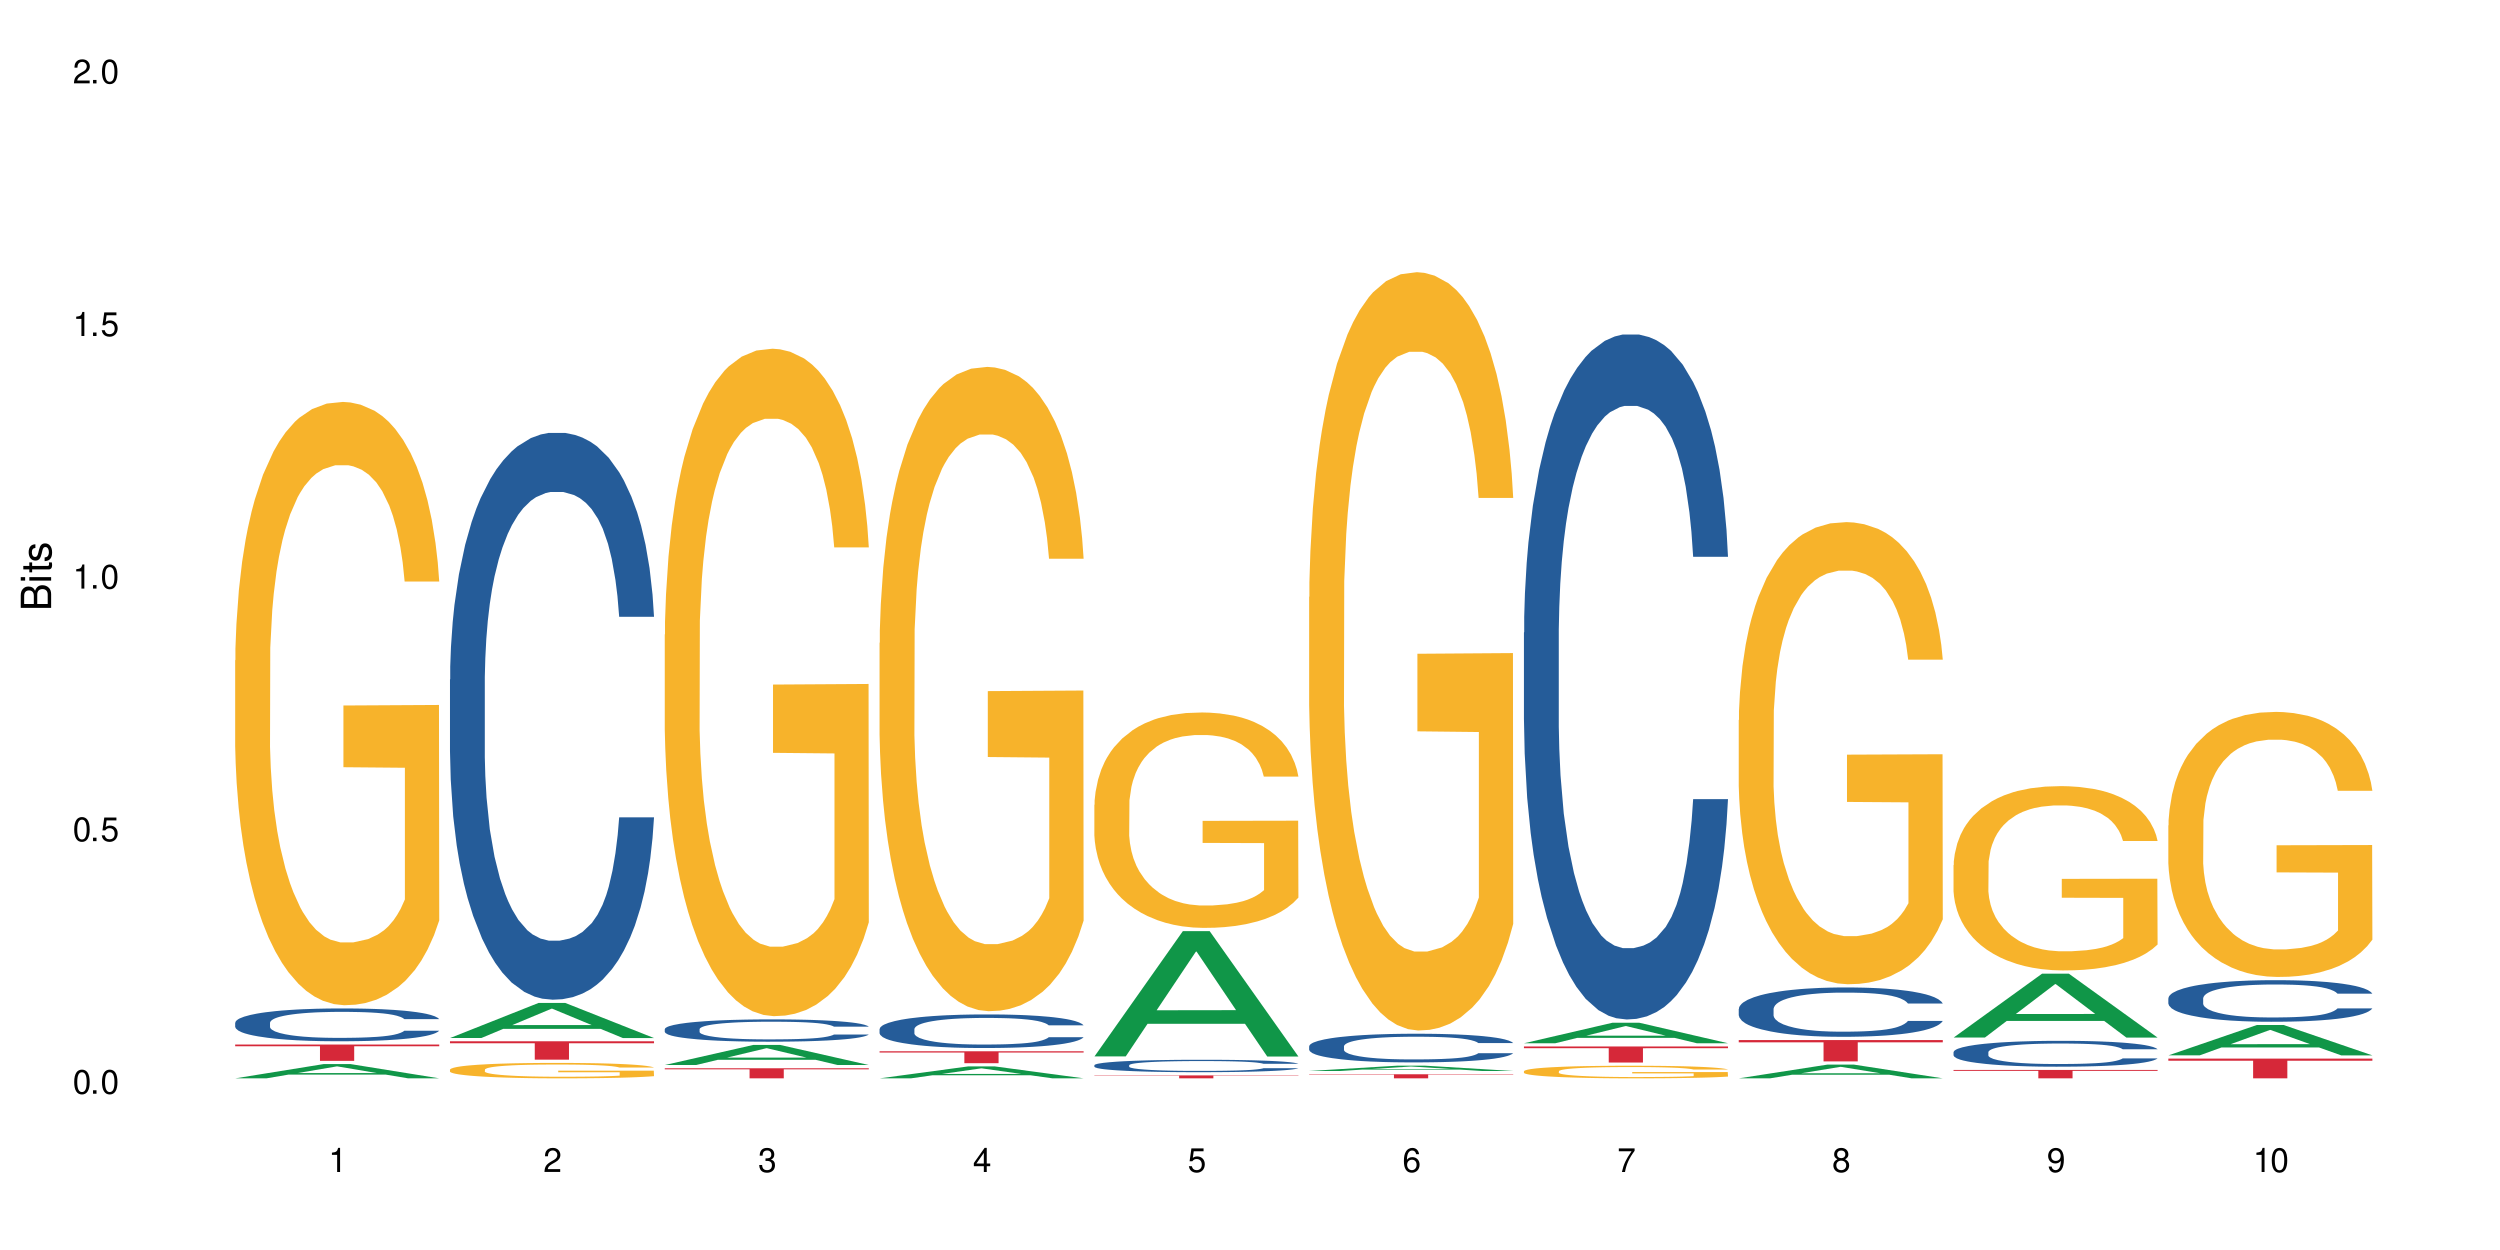 <?xml version="1.0" encoding="UTF-8"?>
<svg xmlns="http://www.w3.org/2000/svg" xmlns:xlink="http://www.w3.org/1999/xlink" width="720" height="360" viewBox="0 0 720 360">
<defs>
<g>
<g id="glyph-0-0">
</g>
<g id="glyph-0-1">
<path d="M 2.641 -6.938 C 2 -6.938 1.422 -6.656 1.078 -6.172 C 0.641 -5.562 0.406 -4.641 0.406 -3.359 C 0.406 -1.016 1.188 0.219 2.641 0.219 C 4.078 0.219 4.859 -1.016 4.859 -3.297 C 4.859 -4.641 4.656 -5.547 4.203 -6.172 C 3.844 -6.656 3.281 -6.938 2.641 -6.938 Z M 2.641 -6.188 C 3.547 -6.188 4 -5.25 4 -3.375 C 4 -1.406 3.562 -0.484 2.625 -0.484 C 1.734 -0.484 1.281 -1.438 1.281 -3.344 C 1.281 -5.25 1.734 -6.188 2.641 -6.188 Z M 2.641 -6.188 "/>
</g>
<g id="glyph-0-2">
<path d="M 1.828 -1 L 0.828 -1 L 0.828 0 L 1.828 0 Z M 1.828 -1 "/>
</g>
<g id="glyph-0-3">
<path d="M 4.562 -6.797 L 1.062 -6.797 L 0.547 -3.094 L 1.328 -3.094 C 1.719 -3.562 2.047 -3.734 2.578 -3.734 C 3.484 -3.734 4.062 -3.109 4.062 -2.094 C 4.062 -1.125 3.484 -0.531 2.578 -0.531 C 1.828 -0.531 1.375 -0.906 1.188 -1.672 L 0.328 -1.672 C 0.453 -1.109 0.547 -0.844 0.75 -0.594 C 1.125 -0.078 1.828 0.219 2.594 0.219 C 3.969 0.219 4.922 -0.781 4.922 -2.219 C 4.922 -3.562 4.031 -4.484 2.719 -4.484 C 2.25 -4.484 1.859 -4.359 1.469 -4.062 L 1.734 -5.969 L 4.562 -5.969 Z M 4.562 -6.797 "/>
</g>
<g id="glyph-0-4">
<path d="M 2.484 -4.938 L 2.484 0 L 3.328 0 L 3.328 -6.938 L 2.766 -6.938 C 2.469 -5.875 2.281 -5.734 0.984 -5.562 L 0.984 -4.938 Z M 2.484 -4.938 "/>
</g>
<g id="glyph-0-5">
<path d="M 4.859 -0.828 L 1.281 -0.828 C 1.359 -1.406 1.672 -1.781 2.5 -2.281 L 3.469 -2.828 C 4.406 -3.344 4.906 -4.062 4.906 -4.906 C 4.906 -5.484 4.672 -6.031 4.266 -6.406 C 3.859 -6.766 3.375 -6.938 2.719 -6.938 C 1.859 -6.938 1.219 -6.625 0.844 -6.031 C 0.609 -5.672 0.5 -5.234 0.484 -4.531 L 1.328 -4.531 C 1.359 -5.016 1.406 -5.281 1.531 -5.516 C 1.75 -5.938 2.188 -6.203 2.703 -6.203 C 3.469 -6.203 4.031 -5.641 4.031 -4.891 C 4.031 -4.344 3.719 -3.859 3.125 -3.516 L 2.234 -3 C 0.812 -2.172 0.406 -1.531 0.328 -0.016 L 4.859 -0.016 Z M 4.859 -0.828 "/>
</g>
<g id="glyph-0-6">
<path d="M 2.125 -3.188 L 2.578 -3.188 C 3.5 -3.188 3.984 -2.766 3.984 -1.922 C 3.984 -1.062 3.469 -0.531 2.594 -0.531 C 1.656 -0.531 1.203 -1 1.156 -2.016 L 0.312 -2.016 C 0.344 -1.453 0.438 -1.094 0.609 -0.781 C 0.953 -0.109 1.625 0.219 2.547 0.219 C 3.953 0.219 4.859 -0.625 4.859 -1.938 C 4.859 -2.828 4.516 -3.297 3.703 -3.594 C 4.344 -3.844 4.656 -4.328 4.656 -5.031 C 4.656 -6.219 3.875 -6.938 2.578 -6.938 C 1.203 -6.938 0.484 -6.172 0.453 -4.703 L 1.297 -4.703 C 1.312 -5.125 1.344 -5.359 1.453 -5.578 C 1.641 -5.969 2.062 -6.203 2.594 -6.203 C 3.344 -6.203 3.797 -5.75 3.797 -5 C 3.797 -4.516 3.609 -4.219 3.25 -4.047 C 3.016 -3.953 2.703 -3.922 2.125 -3.906 Z M 2.125 -3.188 "/>
</g>
<g id="glyph-0-7">
<path d="M 3.141 -1.672 L 3.141 0 L 3.984 0 L 3.984 -1.672 L 4.984 -1.672 L 4.984 -2.438 L 3.984 -2.438 L 3.984 -6.938 L 3.359 -6.938 L 0.266 -2.578 L 0.266 -1.672 Z M 3.141 -2.438 L 1 -2.438 L 3.141 -5.5 Z M 3.141 -2.438 "/>
</g>
<g id="glyph-0-8">
<path d="M 4.781 -5.125 C 4.609 -6.266 3.891 -6.938 2.844 -6.938 C 2.094 -6.938 1.422 -6.578 1.031 -5.953 C 0.594 -5.266 0.406 -4.422 0.406 -3.172 C 0.406 -2 0.578 -1.25 0.984 -0.641 C 1.359 -0.078 1.953 0.219 2.703 0.219 C 3.984 0.219 4.922 -0.75 4.922 -2.094 C 4.922 -3.375 4.062 -4.281 2.844 -4.281 C 2.172 -4.281 1.641 -4.031 1.281 -3.516 C 1.281 -5.234 1.828 -6.188 2.797 -6.188 C 3.391 -6.188 3.797 -5.797 3.938 -5.125 Z M 2.734 -3.531 C 3.547 -3.531 4.062 -2.953 4.062 -2.031 C 4.062 -1.156 3.484 -0.531 2.703 -0.531 C 1.922 -0.531 1.328 -1.188 1.328 -2.078 C 1.328 -2.938 1.906 -3.531 2.734 -3.531 Z M 2.734 -3.531 "/>
</g>
<g id="glyph-0-9">
<path d="M 4.984 -6.797 L 0.438 -6.797 L 0.438 -5.969 L 4.109 -5.969 C 2.5 -3.656 1.828 -2.234 1.328 0 L 2.219 0 C 2.594 -2.172 3.453 -4.047 4.984 -6.094 Z M 4.984 -6.797 "/>
</g>
<g id="glyph-0-10">
<path d="M 3.75 -3.656 C 4.469 -4.094 4.688 -4.438 4.688 -5.078 C 4.688 -6.172 3.844 -6.938 2.641 -6.938 C 1.438 -6.938 0.594 -6.172 0.594 -5.094 C 0.594 -4.438 0.812 -4.094 1.516 -3.656 C 0.734 -3.266 0.359 -2.703 0.359 -1.922 C 0.359 -0.656 1.281 0.219 2.641 0.219 C 3.984 0.219 4.922 -0.656 4.922 -1.922 C 4.922 -2.703 4.531 -3.266 3.75 -3.656 Z M 2.641 -6.188 C 3.359 -6.188 3.812 -5.75 3.812 -5.062 C 3.812 -4.406 3.344 -3.984 2.641 -3.984 C 1.922 -3.984 1.453 -4.406 1.453 -5.078 C 1.453 -5.75 1.922 -6.188 2.641 -6.188 Z M 2.641 -3.266 C 3.484 -3.266 4.062 -2.719 4.062 -1.906 C 4.062 -1.078 3.484 -0.531 2.625 -0.531 C 1.797 -0.531 1.219 -1.094 1.219 -1.906 C 1.219 -2.719 1.781 -3.266 2.641 -3.266 Z M 2.641 -3.266 "/>
</g>
<g id="glyph-0-11">
<path d="M 0.516 -1.578 C 0.672 -0.453 1.406 0.219 2.438 0.219 C 3.188 0.219 3.859 -0.141 4.266 -0.766 C 4.688 -1.453 4.891 -2.297 4.891 -3.547 C 4.891 -4.719 4.703 -5.453 4.312 -6.078 C 3.938 -6.641 3.344 -6.938 2.594 -6.938 C 1.297 -6.938 0.359 -5.969 0.359 -4.625 C 0.359 -3.344 1.234 -2.453 2.453 -2.453 C 3.094 -2.453 3.578 -2.672 4.016 -3.203 C 4 -1.484 3.469 -0.531 2.5 -0.531 C 1.906 -0.531 1.484 -0.906 1.359 -1.578 Z M 2.578 -6.203 C 3.375 -6.203 3.969 -5.531 3.969 -4.641 C 3.969 -3.797 3.391 -3.188 2.547 -3.188 C 1.734 -3.188 1.234 -3.766 1.234 -4.688 C 1.234 -5.562 1.797 -6.203 2.578 -6.203 Z M 2.578 -6.203 "/>
</g>
<g id="glyph-1-0">
</g>
<g id="glyph-1-1">
<path d="M 0 -0.953 L 0 -4.891 C 0 -5.719 -0.234 -6.344 -0.734 -6.797 C -1.188 -7.234 -1.812 -7.469 -2.5 -7.469 C -3.547 -7.469 -4.188 -7 -4.625 -5.875 C -4.984 -6.688 -5.625 -7.094 -6.531 -7.094 C -7.172 -7.094 -7.734 -6.859 -8.141 -6.391 C -8.562 -5.922 -8.75 -5.344 -8.75 -4.5 L -8.75 -0.953 Z M -4.984 -2.062 L -7.766 -2.062 L -7.766 -4.219 C -7.766 -4.844 -7.688 -5.203 -7.453 -5.5 C -7.219 -5.812 -6.859 -5.969 -6.375 -5.969 C -5.891 -5.969 -5.531 -5.812 -5.297 -5.5 C -5.062 -5.203 -4.984 -4.844 -4.984 -4.219 Z M -0.984 -2.062 L -4 -2.062 L -4 -4.781 C -4 -5.766 -3.438 -6.359 -2.484 -6.359 C -1.547 -6.359 -0.984 -5.766 -0.984 -4.781 Z M -0.984 -2.062 "/>
</g>
<g id="glyph-1-2">
<path d="M -6.281 -1.797 L -6.281 -0.797 L 0 -0.797 L 0 -1.797 Z M -8.75 -1.797 L -8.75 -0.797 L -7.484 -0.797 L -7.484 -1.797 Z M -8.75 -1.797 "/>
</g>
<g id="glyph-1-3">
<path d="M -6.281 -3.047 L -6.281 -2.016 L -8.016 -2.016 L -8.016 -1.016 L -6.281 -1.016 L -6.281 -0.172 L -5.469 -0.172 L -5.469 -1.016 L -0.719 -1.016 C -0.078 -1.016 0.281 -1.453 0.281 -2.234 C 0.281 -2.5 0.25 -2.719 0.188 -3.047 L -0.641 -3.047 C -0.609 -2.906 -0.594 -2.766 -0.594 -2.562 C -0.594 -2.141 -0.719 -2.016 -1.156 -2.016 L -5.469 -2.016 L -5.469 -3.047 Z M -6.281 -3.047 "/>
</g>
<g id="glyph-1-4">
<path d="M -4.531 -5.25 C -5.766 -5.25 -6.469 -4.422 -6.469 -2.969 C -6.469 -1.516 -5.719 -0.562 -4.547 -0.562 C -3.562 -0.562 -3.094 -1.062 -2.734 -2.562 L -2.516 -3.484 C -2.344 -4.188 -2.094 -4.469 -1.641 -4.469 C -1.047 -4.469 -0.641 -3.875 -0.641 -3 C -0.641 -2.453 -0.797 -2 -1.062 -1.75 C -1.25 -1.594 -1.422 -1.531 -1.875 -1.469 L -1.875 -0.406 C -0.422 -0.453 0.281 -1.266 0.281 -2.922 C 0.281 -4.5 -0.5 -5.516 -1.719 -5.516 C -2.656 -5.516 -3.172 -4.984 -3.469 -3.734 L -3.703 -2.766 C -3.891 -1.953 -4.156 -1.609 -4.594 -1.609 C -5.188 -1.609 -5.547 -2.125 -5.547 -2.938 C -5.547 -3.75 -5.203 -4.172 -4.531 -4.203 Z M -4.531 -5.25 "/>
</g>
</g>
</defs>
<rect x="-72" y="-36" width="864" height="432" fill="rgb(100%, 100%, 100%)" fill-opacity="1"/>
<path fill-rule="nonzero" fill="rgb(6.275%, 58.824%, 28.235%)" fill-opacity="1" d="M 67.73 310.559 L 67.793 310.555 L 93.223 306.453 L 100.945 306.453 L 126.5 310.562 L 117.52 310.562 L 111.117 309.492 L 83.051 309.492 L 76.773 310.559 L 67.73 310.559 L 85.75 309.047 L 108.543 309.043 L 97.176 307.125 L 97.051 307.121 L 96.926 307.133 L 85.688 309.043 L 85.75 309.047 Z M 67.73 310.559 "/>
<path fill-rule="nonzero" fill="rgb(14.51%, 36.078%, 60%)" fill-opacity="1" d="M 67.73 294.551 L 67.801 294.543 L 67.801 294.332 L 68.02 294.004 L 68.52 293.59 L 69.02 293.305 L 70.312 292.797 L 72.102 292.305 L 73.965 291.926 L 75.328 291.699 L 76.547 291.527 L 79.34 291.207 L 81.133 291.043 L 83.066 290.898 L 85.434 290.75 L 87.152 290.664 L 91.023 290.527 L 93.891 290.465 L 96.113 290.438 L 100.914 290.438 L 103.781 290.473 L 105.859 290.516 L 108.152 290.586 L 110.086 290.664 L 113.457 290.855 L 116.465 291.094 L 117.828 291.234 L 119.977 291.5 L 121.625 291.762 L 122.773 291.984 L 124.062 292.305 L 125.207 292.691 L 126.07 293.133 L 126.5 293.504 L 116.465 293.504 L 115.965 293.16 L 115.391 292.891 L 114.316 292.539 L 113.238 292.289 L 111.734 292.035 L 110.375 291.871 L 108.512 291.707 L 106.863 291.605 L 105.141 291.527 L 103.492 291.477 L 100.34 291.422 L 96.684 291.422 L 95.324 291.441 L 92.527 291.512 L 91.023 291.57 L 88.871 291.691 L 87.367 291.805 L 85.578 291.977 L 84.359 292.125 L 82.852 292.348 L 81.777 292.547 L 80.559 292.832 L 79.844 293.047 L 79.199 293.289 L 78.625 293.574 L 78.195 293.875 L 77.906 294.195 L 77.766 294.508 L 77.766 295.844 L 77.906 296.156 L 78.266 296.52 L 79.199 297.047 L 80.559 297.504 L 82.137 297.867 L 83.641 298.125 L 84.5 298.246 L 85.648 298.383 L 87.441 298.559 L 90.02 298.73 L 91.523 298.797 L 93.816 298.867 L 96.184 298.902 L 99.336 298.902 L 102.133 298.867 L 103.996 298.824 L 105.93 298.754 L 108.582 298.609 L 110.23 298.469 L 111.664 298.305 L 112.738 298.141 L 113.457 298.004 L 114.531 297.738 L 115.391 297.441 L 116.035 297.141 L 116.465 296.848 L 126.5 296.848 L 126.07 297.191 L 125.422 297.527 L 124.777 297.781 L 123.777 298.082 L 122.629 298.352 L 120.98 298.652 L 119.617 298.852 L 117.828 299.066 L 116.18 299.23 L 114.387 299.379 L 111.734 299.551 L 110.016 299.637 L 108.152 299.715 L 105.93 299.785 L 103.137 299.844 L 100.125 299.879 L 97.328 299.887 L 94.32 299.871 L 92.098 299.836 L 89.16 299.758 L 85.504 299.602 L 82.852 299.438 L 80.773 299.273 L 78.984 299.102 L 76.977 298.867 L 74.395 298.488 L 72.82 298.195 L 71.746 297.953 L 70.527 297.617 L 69.664 297.312 L 68.664 296.828 L 67.945 296.215 L 67.73 295.742 Z M 67.73 294.551 "/>
<path fill-rule="nonzero" fill="rgb(96.863%, 70.196%, 16.863%)" fill-opacity="1" d="M 67.73 190.172 L 67.801 190.016 L 67.801 186.84 L 68.09 179.699 L 68.805 169.863 L 69.738 161.77 L 70.742 155.422 L 71.387 152.09 L 72.461 147.328 L 73.395 143.84 L 75.758 136.699 L 78.77 130.035 L 80.418 127.176 L 82.281 124.48 L 84.93 121.465 L 86.148 120.355 L 89.875 117.816 L 94.105 116.23 L 98.762 115.754 L 100.914 115.91 L 103.852 116.547 L 107.863 118.293 L 110.16 119.879 L 111.949 121.465 L 113.812 123.527 L 116.105 126.703 L 118.258 130.508 L 119.977 134.316 L 121.695 139.078 L 123.129 144.156 L 124.348 149.711 L 125.422 156.375 L 126.07 161.93 L 126.5 167.48 L 116.535 167.48 L 115.965 161.93 L 115.32 157.645 L 114.242 152.406 L 113.168 148.598 L 112.094 145.586 L 110.086 141.457 L 108.367 138.918 L 106.215 136.699 L 104.137 135.27 L 101.773 134.316 L 100.34 134 L 96.543 134 L 93.102 135.113 L 91.094 136.383 L 89.66 137.648 L 87.656 140.031 L 86.438 141.934 L 85.719 143.203 L 83.57 148.125 L 82.137 152.566 L 81.348 155.582 L 80.344 160.34 L 79.629 164.625 L 78.84 170.973 L 78.41 175.734 L 77.836 186.523 L 77.766 215.086 L 77.98 221.117 L 78.41 227.621 L 78.984 233.336 L 79.844 239.363 L 80.703 243.965 L 82.207 250.152 L 83.496 254.281 L 84.5 256.977 L 86.438 261.262 L 87.227 262.691 L 89.09 265.547 L 91.023 267.766 L 93.387 269.672 L 95.18 270.625 L 98.047 271.418 L 101.703 271.418 L 106 270.465 L 108.727 269.195 L 110.59 267.926 L 111.809 266.816 L 113.312 265.07 L 114.387 263.484 L 115.391 261.738 L 116.609 259.039 L 116.609 221.117 L 98.906 220.957 L 98.906 203.184 L 126.426 203.027 L 126.5 265.07 L 124.992 269.355 L 123.129 273.48 L 121.34 276.652 L 119.477 279.352 L 116.824 282.367 L 114.672 284.27 L 111.375 286.492 L 108.367 287.918 L 105.215 288.871 L 102.418 289.348 L 99.121 289.508 L 96.184 289.188 L 93.031 288.238 L 90.52 286.969 L 88.227 285.383 L 85.934 283.316 L 83.066 279.984 L 81.203 277.289 L 79.27 273.957 L 77.336 269.988 L 75.613 265.703 L 74.469 262.371 L 73.32 258.562 L 72.102 253.805 L 70.957 248.41 L 70.098 243.488 L 69.309 237.938 L 68.734 232.699 L 68.16 225.559 L 67.875 219.848 L 67.73 214.926 Z M 67.73 190.172 "/>
<path fill-rule="nonzero" fill="rgb(83.922%, 15.686%, 22.353%)" fill-opacity="1" d="M 67.73 300.82 L 126.5 300.82 L 126.5 301.324 L 102.008 301.328 L 102.008 305.523 L 92.152 305.523 L 92.152 301.332 L 92.008 301.324 L 67.73 301.324 Z M 67.73 300.82 "/>
<path fill-rule="nonzero" fill="rgb(6.275%, 58.824%, 28.235%)" fill-opacity="1" d="M 129.594 298.949 L 129.656 298.938 L 155.082 288.852 L 162.805 288.852 L 188.359 298.957 L 179.383 298.957 L 172.977 296.32 L 144.91 296.32 L 138.633 298.949 L 129.594 298.949 L 147.613 295.23 L 170.402 295.219 L 159.039 290.504 L 158.914 290.492 L 158.789 290.523 L 147.547 295.219 L 147.613 295.23 Z M 129.594 298.949 "/>
<path fill-rule="nonzero" fill="rgb(14.51%, 36.078%, 60%)" fill-opacity="1" d="M 129.594 195.703 L 129.664 195.555 L 129.664 191.973 L 129.879 186.301 L 130.379 179.141 L 130.883 174.215 L 132.172 165.41 L 133.965 156.906 L 135.828 150.34 L 137.188 146.461 L 138.406 143.477 L 141.203 137.957 L 142.992 135.121 L 144.93 132.582 L 147.293 130.047 L 149.016 128.555 L 152.883 126.168 L 155.75 125.121 L 157.973 124.676 L 162.773 124.676 L 165.641 125.273 L 167.719 126.02 L 170.012 127.211 L 171.949 128.555 L 175.316 131.836 L 178.324 136.016 L 179.688 138.402 L 181.836 143.027 L 183.484 147.504 L 184.633 151.387 L 185.922 156.906 L 187.07 163.621 L 187.93 171.23 L 188.359 177.648 L 178.324 177.648 L 177.824 171.68 L 177.25 167.055 L 176.176 160.934 L 175.102 156.609 L 173.598 152.281 L 172.234 149.445 L 170.371 146.609 L 168.723 144.82 L 167.004 143.477 L 165.355 142.582 L 162.199 141.688 L 158.547 141.688 L 157.184 141.984 L 154.391 143.18 L 152.883 144.223 L 150.734 146.312 L 149.23 148.25 L 147.438 151.234 L 146.219 153.773 L 144.715 157.652 L 143.641 161.086 L 142.422 166.008 L 141.703 169.738 L 141.059 173.918 L 140.484 178.84 L 140.055 184.062 L 139.77 189.586 L 139.625 194.957 L 139.625 218.086 L 139.77 223.457 L 140.129 229.723 L 141.059 238.828 L 142.422 246.734 L 143.996 253.004 L 145.504 257.48 L 146.363 259.566 L 147.508 261.953 L 149.301 264.938 L 151.879 267.922 L 153.387 269.117 L 155.68 270.312 L 158.043 270.906 L 161.199 270.906 L 163.992 270.312 L 165.855 269.566 L 167.789 268.371 L 170.441 265.836 L 172.09 263.445 L 173.523 260.613 L 174.598 257.777 L 175.316 255.391 L 176.391 250.766 L 177.25 245.691 L 177.895 240.469 L 178.324 235.395 L 188.359 235.395 L 187.93 241.363 L 187.285 247.184 L 186.641 251.512 L 185.637 256.734 L 184.488 261.359 L 182.84 266.582 L 181.48 270.012 L 179.688 273.742 L 178.039 276.578 L 176.246 279.113 L 173.598 282.098 L 171.875 283.59 L 170.012 284.934 L 167.789 286.129 L 164.996 287.172 L 161.984 287.77 L 159.191 287.918 L 156.18 287.621 L 153.957 287.023 L 151.02 285.68 L 147.367 282.996 L 144.715 280.16 L 142.637 277.324 L 140.844 274.34 L 138.836 270.312 L 136.258 263.746 L 134.68 258.672 L 133.605 254.496 L 132.387 248.676 L 131.527 243.453 L 130.523 235.098 L 129.809 224.5 L 129.594 216.293 Z M 129.594 195.703 "/>
<path fill-rule="nonzero" fill="rgb(96.863%, 70.196%, 16.863%)" fill-opacity="1" d="M 129.594 308.023 L 129.664 308.02 L 129.664 307.938 L 129.949 307.754 L 130.668 307.504 L 131.598 307.297 L 132.602 307.133 L 133.246 307.047 L 134.32 306.926 L 135.254 306.836 L 137.617 306.652 L 140.629 306.484 L 142.277 306.41 L 144.141 306.34 L 146.793 306.266 L 148.012 306.234 L 151.738 306.172 L 155.965 306.129 L 160.625 306.117 L 162.773 306.121 L 165.711 306.137 L 169.727 306.184 L 172.02 306.223 L 173.812 306.266 L 175.676 306.316 L 177.969 306.398 L 180.117 306.496 L 181.836 306.594 L 183.559 306.715 L 184.992 306.844 L 186.211 306.988 L 187.285 307.156 L 187.93 307.301 L 188.359 307.441 L 178.398 307.441 L 177.824 307.301 L 177.18 307.191 L 176.105 307.055 L 175.031 306.957 L 173.953 306.883 L 171.949 306.777 L 170.227 306.711 L 168.078 306.652 L 166 306.617 L 163.633 306.594 L 162.199 306.586 L 158.402 306.586 L 154.961 306.613 L 152.957 306.645 L 151.523 306.68 L 149.516 306.738 L 148.297 306.789 L 147.582 306.82 L 145.43 306.945 L 143.996 307.059 L 143.207 307.137 L 142.207 307.258 L 141.488 307.367 L 140.699 307.531 L 140.27 307.652 L 139.695 307.93 L 139.625 308.66 L 139.84 308.812 L 140.27 308.98 L 140.844 309.125 L 141.703 309.281 L 142.562 309.398 L 144.07 309.559 L 145.359 309.664 L 146.363 309.73 L 148.297 309.84 L 149.086 309.879 L 150.949 309.949 L 152.883 310.008 L 155.25 310.055 L 157.039 310.082 L 159.906 310.102 L 163.562 310.102 L 167.863 310.078 L 170.586 310.043 L 172.449 310.012 L 173.668 309.984 L 175.172 309.938 L 176.246 309.898 L 177.25 309.852 L 178.469 309.785 L 178.469 308.812 L 160.766 308.809 L 160.766 308.355 L 188.289 308.352 L 188.359 309.938 L 186.855 310.047 L 184.992 310.152 L 183.199 310.234 L 181.336 310.305 L 178.684 310.383 L 176.535 310.43 L 173.238 310.488 L 170.227 310.523 L 167.074 310.547 L 164.277 310.559 L 160.984 310.562 L 158.043 310.555 L 154.891 310.531 L 152.383 310.5 L 150.09 310.457 L 147.797 310.406 L 144.93 310.32 L 143.066 310.25 L 141.129 310.164 L 139.195 310.066 L 137.477 309.953 L 136.328 309.871 L 135.184 309.773 L 133.965 309.648 L 132.816 309.512 L 131.957 309.387 L 131.168 309.246 L 130.594 309.109 L 130.023 308.926 L 129.734 308.781 L 129.594 308.656 Z M 129.594 308.023 "/>
<path fill-rule="nonzero" fill="rgb(83.922%, 15.686%, 22.353%)" fill-opacity="1" d="M 129.594 299.891 L 188.359 299.891 L 188.359 300.457 L 163.867 300.461 L 163.867 305.188 L 154.012 305.188 L 154.012 300.469 L 153.871 300.457 L 129.594 300.457 Z M 129.594 299.891 "/>
<path fill-rule="nonzero" fill="rgb(6.275%, 58.824%, 28.235%)" fill-opacity="1" d="M 191.453 306.723 L 191.516 306.715 L 216.945 300.941 L 224.668 300.941 L 250.219 306.727 L 241.242 306.727 L 234.84 305.215 L 206.773 305.215 L 200.492 306.723 L 191.453 306.723 L 209.473 304.594 L 232.266 304.586 L 220.898 301.887 L 220.773 301.883 L 220.648 301.898 L 209.41 304.586 L 209.473 304.594 Z M 191.453 306.723 "/>
<path fill-rule="nonzero" fill="rgb(14.51%, 36.078%, 60%)" fill-opacity="1" d="M 191.453 296.383 L 191.523 296.375 L 191.523 296.234 L 191.738 296.012 L 192.242 295.73 L 192.742 295.535 L 194.031 295.191 L 195.824 294.855 L 197.688 294.598 L 199.051 294.445 L 200.27 294.328 L 203.062 294.109 L 204.855 294 L 206.789 293.898 L 209.156 293.797 L 210.875 293.738 L 214.746 293.645 L 217.613 293.605 L 219.832 293.586 L 224.637 293.586 L 227.5 293.609 L 229.582 293.641 L 231.875 293.688 L 233.809 293.738 L 237.176 293.871 L 240.188 294.035 L 241.547 294.129 L 243.699 294.309 L 245.348 294.484 L 246.492 294.637 L 247.785 294.855 L 248.93 295.121 L 249.789 295.418 L 250.219 295.672 L 240.188 295.672 L 239.684 295.438 L 239.113 295.254 L 238.035 295.016 L 236.961 294.844 L 235.457 294.672 L 234.094 294.562 L 232.23 294.449 L 230.582 294.379 L 228.863 294.328 L 227.215 294.293 L 224.062 294.258 L 220.406 294.258 L 219.043 294.27 L 216.25 294.316 L 214.746 294.355 L 212.594 294.438 L 211.09 294.516 L 209.297 294.633 L 208.078 294.73 L 206.574 294.887 L 205.5 295.02 L 204.281 295.215 L 203.566 295.359 L 202.918 295.523 L 202.348 295.719 L 201.918 295.926 L 201.629 296.141 L 201.484 296.352 L 201.484 297.262 L 201.629 297.473 L 201.988 297.719 L 202.918 298.078 L 204.281 298.391 L 205.859 298.637 L 207.363 298.812 L 208.223 298.895 L 209.371 298.988 L 211.16 299.105 L 213.742 299.223 L 215.246 299.27 L 217.539 299.316 L 219.906 299.34 L 223.059 299.34 L 225.852 299.316 L 227.715 299.289 L 229.652 299.242 L 232.305 299.141 L 233.953 299.047 L 235.387 298.938 L 236.461 298.824 L 237.176 298.73 L 238.254 298.547 L 239.113 298.348 L 239.758 298.145 L 240.188 297.945 L 250.219 297.945 L 249.789 298.18 L 249.145 298.406 L 248.5 298.578 L 247.496 298.785 L 246.352 298.965 L 244.703 299.172 L 243.34 299.305 L 241.547 299.453 L 239.898 299.562 L 238.109 299.664 L 235.457 299.781 L 233.738 299.84 L 231.875 299.895 L 229.652 299.941 L 226.855 299.98 L 223.848 300.004 L 221.051 300.012 L 218.043 300 L 215.82 299.977 L 212.883 299.922 L 209.227 299.816 L 206.574 299.707 L 204.496 299.594 L 202.703 299.477 L 200.699 299.316 L 198.117 299.059 L 196.543 298.859 L 195.465 298.695 L 194.246 298.465 L 193.387 298.262 L 192.383 297.934 L 191.668 297.516 L 191.453 297.191 Z M 191.453 296.383 "/>
<path fill-rule="nonzero" fill="rgb(96.863%, 70.196%, 16.863%)" fill-opacity="1" d="M 191.453 182.762 L 191.523 182.586 L 191.523 179.074 L 191.812 171.176 L 192.527 160.289 L 193.461 151.336 L 194.461 144.316 L 195.109 140.629 L 196.184 135.363 L 197.113 131.5 L 199.48 123.602 L 202.488 116.227 L 204.137 113.066 L 206 110.082 L 208.652 106.746 L 209.871 105.52 L 213.598 102.711 L 217.828 100.953 L 222.484 100.426 L 224.637 100.602 L 227.574 101.305 L 231.586 103.234 L 233.879 104.992 L 235.672 106.746 L 237.535 109.031 L 239.828 112.539 L 241.98 116.754 L 243.699 120.969 L 245.418 126.234 L 246.852 131.852 L 248.07 137.996 L 249.145 145.367 L 249.789 151.512 L 250.219 157.656 L 240.258 157.656 L 239.684 151.512 L 239.039 146.773 L 237.965 140.98 L 236.891 136.766 L 235.816 133.43 L 233.809 128.867 L 232.09 126.059 L 229.938 123.602 L 227.859 122.02 L 225.496 120.969 L 224.062 120.617 L 220.262 120.617 L 216.824 121.844 L 214.816 123.25 L 213.383 124.652 L 211.375 127.285 L 210.156 129.395 L 209.441 130.797 L 207.293 136.238 L 205.859 141.156 L 205.07 144.492 L 204.066 149.758 L 203.348 154.496 L 202.562 161.52 L 202.133 166.785 L 201.559 178.723 L 201.484 210.32 L 201.703 216.992 L 202.133 224.191 L 202.703 230.512 L 203.566 237.18 L 204.426 242.273 L 205.93 249.117 L 207.219 253.684 L 208.223 256.668 L 210.156 261.406 L 210.945 262.988 L 212.809 266.148 L 214.746 268.605 L 217.109 270.711 L 218.902 271.766 L 221.77 272.641 L 225.422 272.641 L 229.723 271.59 L 232.445 270.184 L 234.309 268.781 L 235.527 267.551 L 237.035 265.621 L 238.109 263.863 L 239.113 261.934 L 240.332 258.949 L 240.332 216.992 L 222.629 216.816 L 222.629 197.156 L 250.148 196.98 L 250.219 265.621 L 248.715 270.359 L 246.852 274.926 L 245.059 278.434 L 243.195 281.418 L 240.547 284.754 L 238.395 286.863 L 235.098 289.32 L 232.09 290.898 L 228.934 291.953 L 226.141 292.48 L 222.844 292.656 L 219.906 292.305 L 216.75 291.25 L 214.242 289.848 L 211.949 288.09 L 209.656 285.809 L 206.789 282.121 L 204.926 279.137 L 202.992 275.449 L 201.055 271.062 L 199.336 266.324 L 198.191 262.637 L 197.043 258.422 L 195.824 253.156 L 194.68 247.188 L 193.816 241.746 L 193.031 235.602 L 192.457 229.809 L 191.883 221.91 L 191.598 215.59 L 191.453 210.145 Z M 191.453 182.762 "/>
<path fill-rule="nonzero" fill="rgb(83.922%, 15.686%, 22.353%)" fill-opacity="1" d="M 191.453 307.66 L 250.219 307.66 L 250.219 307.969 L 225.727 307.973 L 225.727 310.562 L 215.875 310.562 L 215.875 307.977 L 215.73 307.969 L 191.453 307.969 Z M 191.453 307.66 "/>
<path fill-rule="nonzero" fill="rgb(6.275%, 58.824%, 28.235%)" fill-opacity="1" d="M 253.312 310.562 L 253.375 310.559 L 278.805 307.129 L 286.527 307.129 L 312.082 310.562 L 303.102 310.562 L 296.699 309.668 L 268.633 309.668 L 262.355 310.562 L 253.312 310.562 L 271.332 309.297 L 294.125 309.293 L 282.762 307.691 L 282.633 307.688 L 282.508 307.699 L 271.27 309.293 L 271.332 309.297 Z M 253.312 310.562 "/>
<path fill-rule="nonzero" fill="rgb(14.51%, 36.078%, 60%)" fill-opacity="1" d="M 253.312 296.367 L 253.387 296.359 L 253.387 296.148 L 253.602 295.812 L 254.102 295.387 L 254.605 295.094 L 255.895 294.574 L 257.684 294.07 L 259.547 293.68 L 260.91 293.453 L 262.129 293.273 L 264.922 292.949 L 266.715 292.781 L 268.652 292.629 L 271.016 292.48 L 272.734 292.391 L 276.605 292.25 L 279.473 292.188 L 281.695 292.16 L 286.496 292.16 L 289.363 292.195 L 291.441 292.242 L 293.734 292.312 L 295.668 292.391 L 299.039 292.586 L 302.047 292.832 L 303.41 292.973 L 305.559 293.246 L 307.207 293.512 L 308.355 293.742 L 309.645 294.07 L 310.793 294.469 L 311.652 294.918 L 312.082 295.301 L 302.047 295.301 L 301.547 294.945 L 300.973 294.672 L 299.898 294.309 L 298.824 294.051 L 297.316 293.797 L 295.957 293.629 L 294.094 293.461 L 292.445 293.355 L 290.723 293.273 L 289.074 293.223 L 285.922 293.168 L 282.266 293.168 L 280.906 293.188 L 278.109 293.258 L 276.605 293.32 L 274.457 293.441 L 272.949 293.559 L 271.16 293.734 L 269.941 293.883 L 268.434 294.113 L 267.359 294.316 L 266.141 294.609 L 265.426 294.832 L 264.781 295.078 L 264.207 295.371 L 263.777 295.68 L 263.492 296.008 L 263.348 296.324 L 263.348 297.695 L 263.492 298.012 L 263.848 298.383 L 264.781 298.922 L 266.141 299.391 L 267.719 299.762 L 269.223 300.027 L 270.082 300.152 L 271.23 300.293 L 273.023 300.469 L 275.602 300.648 L 277.105 300.719 L 279.402 300.789 L 281.766 300.824 L 284.918 300.824 L 287.715 300.789 L 289.578 300.746 L 291.512 300.672 L 294.164 300.523 L 295.812 300.383 L 297.246 300.215 L 298.32 300.047 L 299.039 299.906 L 300.113 299.629 L 300.973 299.328 L 301.617 299.02 L 302.047 298.719 L 312.082 298.719 L 311.652 299.074 L 311.008 299.418 L 310.363 299.676 L 309.359 299.984 L 308.211 300.258 L 306.562 300.566 L 305.203 300.77 L 303.41 300.992 L 301.762 301.16 L 299.969 301.309 L 297.316 301.488 L 295.598 301.574 L 293.734 301.656 L 291.512 301.727 L 288.719 301.789 L 285.707 301.824 L 282.914 301.832 L 279.902 301.812 L 277.68 301.777 L 274.742 301.699 L 271.086 301.539 L 268.434 301.371 L 266.355 301.203 L 264.566 301.027 L 262.559 300.789 L 259.98 300.398 L 258.402 300.098 L 257.328 299.852 L 256.109 299.508 L 255.25 299.199 L 254.246 298.703 L 253.527 298.074 L 253.312 297.59 Z M 253.312 296.367 "/>
<path fill-rule="nonzero" fill="rgb(96.863%, 70.196%, 16.863%)" fill-opacity="1" d="M 253.312 185.145 L 253.387 184.977 L 253.387 181.586 L 253.672 173.961 L 254.387 163.453 L 255.32 154.809 L 256.324 148.031 L 256.969 144.473 L 258.043 139.391 L 258.977 135.66 L 261.34 128.035 L 264.352 120.918 L 266 117.867 L 267.863 114.984 L 270.516 111.766 L 271.73 110.582 L 275.461 107.867 L 279.688 106.176 L 284.348 105.664 L 286.496 105.836 L 289.434 106.512 L 293.449 108.379 L 295.742 110.07 L 297.531 111.766 L 299.395 113.969 L 301.691 117.359 L 303.84 121.426 L 305.559 125.492 L 307.281 130.578 L 308.715 136 L 309.93 141.93 L 311.008 149.047 L 311.652 154.98 L 312.082 160.91 L 302.121 160.91 L 301.547 154.98 L 300.902 150.402 L 299.824 144.812 L 298.75 140.746 L 297.676 137.523 L 295.668 133.117 L 293.949 130.406 L 291.801 128.035 L 289.723 126.508 L 287.355 125.492 L 285.922 125.152 L 282.125 125.152 L 278.684 126.34 L 276.676 127.695 L 275.242 129.051 L 273.238 131.594 L 272.02 133.629 L 271.301 134.984 L 269.152 140.234 L 267.719 144.98 L 266.93 148.199 L 265.926 153.285 L 265.211 157.859 L 264.422 164.641 L 263.992 169.723 L 263.418 181.246 L 263.348 211.75 L 263.562 218.191 L 263.992 225.137 L 264.566 231.238 L 265.426 237.68 L 266.285 242.594 L 267.789 249.203 L 269.082 253.605 L 270.082 256.488 L 272.02 261.062 L 272.809 262.59 L 274.672 265.641 L 276.605 268.012 L 278.973 270.047 L 280.762 271.062 L 283.629 271.91 L 287.285 271.91 L 291.586 270.895 L 294.309 269.535 L 296.172 268.18 L 297.391 266.996 L 298.895 265.133 L 299.969 263.438 L 300.973 261.57 L 302.191 258.691 L 302.191 218.191 L 284.488 218.02 L 284.488 199.039 L 312.008 198.871 L 312.082 265.133 L 310.578 269.707 L 308.715 274.113 L 306.922 277.5 L 305.059 280.383 L 302.406 283.602 L 300.258 285.637 L 296.961 288.008 L 293.949 289.535 L 290.797 290.551 L 288 291.059 L 284.703 291.227 L 281.766 290.891 L 278.613 289.871 L 276.105 288.516 L 273.812 286.82 L 271.516 284.621 L 268.652 281.059 L 266.789 278.18 L 264.852 274.621 L 262.918 270.383 L 261.195 265.809 L 260.051 262.25 L 258.902 258.184 L 257.684 253.098 L 256.539 247.336 L 255.68 242.082 L 254.891 236.152 L 254.316 230.559 L 253.742 222.934 L 253.457 216.832 L 253.312 211.582 Z M 253.312 185.145 "/>
<path fill-rule="nonzero" fill="rgb(83.922%, 15.686%, 22.353%)" fill-opacity="1" d="M 253.312 302.766 L 312.082 302.766 L 312.082 303.133 L 287.59 303.137 L 287.59 306.199 L 277.734 306.199 L 277.734 303.137 L 277.594 303.133 L 253.312 303.133 Z M 253.312 302.766 "/>
<path fill-rule="nonzero" fill="rgb(6.275%, 58.824%, 28.235%)" fill-opacity="1" d="M 315.176 304.25 L 315.238 304.215 L 340.664 268.168 L 348.387 268.168 L 373.941 304.281 L 364.965 304.281 L 358.559 294.855 L 330.496 294.855 L 324.215 304.25 L 315.176 304.25 L 333.195 290.957 L 355.984 290.922 L 344.621 274.07 L 344.496 274.035 L 344.371 274.137 L 333.133 290.922 L 333.195 290.957 Z M 315.176 304.25 "/>
<path fill-rule="nonzero" fill="rgb(14.51%, 36.078%, 60%)" fill-opacity="1" d="M 315.176 306.77 L 315.246 306.77 L 315.246 306.688 L 315.461 306.566 L 315.961 306.41 L 316.465 306.301 L 317.754 306.105 L 319.547 305.922 L 321.41 305.777 L 322.77 305.691 L 323.988 305.625 L 326.785 305.504 L 328.578 305.445 L 330.512 305.387 L 332.875 305.332 L 334.598 305.301 L 338.465 305.246 L 341.332 305.223 L 343.555 305.215 L 348.355 305.215 L 351.223 305.227 L 353.301 305.242 L 355.594 305.27 L 357.531 305.301 L 360.898 305.371 L 363.91 305.465 L 365.27 305.516 L 367.422 305.617 L 369.07 305.715 L 370.215 305.801 L 371.504 305.922 L 372.652 306.066 L 373.512 306.234 L 373.941 306.375 L 363.91 306.375 L 363.406 306.246 L 362.832 306.145 L 361.758 306.008 L 360.684 305.914 L 359.18 305.82 L 357.816 305.758 L 355.953 305.695 L 354.305 305.656 L 352.586 305.625 L 350.938 305.605 L 347.785 305.586 L 344.129 305.586 L 342.766 305.594 L 339.973 305.621 L 338.465 305.645 L 336.316 305.688 L 334.812 305.73 L 333.02 305.797 L 331.801 305.852 L 330.297 305.938 L 329.223 306.012 L 328.004 306.121 L 327.285 306.203 L 326.641 306.293 L 326.066 306.402 L 325.637 306.516 L 325.352 306.637 L 325.207 306.754 L 325.207 307.262 L 325.352 307.379 L 325.711 307.516 L 326.641 307.715 L 328.004 307.891 L 329.578 308.027 L 331.086 308.125 L 331.945 308.172 L 333.09 308.223 L 334.883 308.289 L 337.465 308.355 L 338.969 308.379 L 341.262 308.406 L 343.625 308.418 L 346.781 308.418 L 349.574 308.406 L 351.438 308.391 L 353.375 308.363 L 356.023 308.309 L 357.672 308.254 L 359.105 308.195 L 360.184 308.133 L 360.898 308.078 L 361.973 307.977 L 362.832 307.867 L 363.48 307.754 L 363.91 307.641 L 373.941 307.641 L 373.512 307.773 L 372.867 307.898 L 372.223 307.996 L 371.219 308.109 L 370.07 308.211 L 368.422 308.324 L 367.062 308.398 L 365.27 308.48 L 363.621 308.543 L 361.832 308.598 L 359.18 308.664 L 357.457 308.699 L 355.594 308.727 L 353.375 308.754 L 350.578 308.777 L 347.57 308.789 L 344.773 308.793 L 341.762 308.785 L 339.543 308.773 L 336.602 308.742 L 332.949 308.684 L 330.297 308.621 L 328.219 308.559 L 326.426 308.496 L 324.418 308.406 L 321.84 308.262 L 320.262 308.152 L 319.188 308.059 L 317.969 307.934 L 317.109 307.816 L 316.105 307.633 L 315.391 307.402 L 315.176 307.223 Z M 315.176 306.77 "/>
<path fill-rule="nonzero" fill="rgb(96.863%, 70.196%, 16.863%)" fill-opacity="1" d="M 315.176 231.766 L 315.246 231.707 L 315.246 230.574 L 315.531 228.027 L 316.25 224.512 L 317.18 221.621 L 318.184 219.355 L 318.828 218.168 L 319.906 216.465 L 320.836 215.219 L 323.203 212.672 L 326.211 210.289 L 327.859 209.27 L 329.723 208.309 L 332.375 207.23 L 333.594 206.832 L 337.32 205.926 L 341.547 205.359 L 346.207 205.191 L 348.355 205.246 L 351.297 205.473 L 355.309 206.098 L 357.602 206.664 L 359.395 207.23 L 361.258 207.969 L 363.551 209.102 L 365.699 210.461 L 367.422 211.82 L 369.141 213.52 L 370.574 215.332 L 371.793 217.316 L 372.867 219.695 L 373.512 221.68 L 373.941 223.664 L 363.98 223.664 L 363.406 221.68 L 362.762 220.148 L 361.688 218.281 L 360.613 216.918 L 359.535 215.844 L 357.531 214.371 L 355.809 213.465 L 353.66 212.672 L 351.582 212.16 L 349.215 211.82 L 347.785 211.707 L 343.984 211.707 L 340.547 212.105 L 338.539 212.559 L 337.105 213.012 L 335.098 213.859 L 333.879 214.539 L 333.164 214.992 L 331.012 216.75 L 329.578 218.336 L 328.793 219.414 L 327.789 221.113 L 327.07 222.645 L 326.281 224.91 L 325.852 226.609 L 325.281 230.461 L 325.207 240.66 L 325.422 242.816 L 325.852 245.137 L 326.426 247.176 L 327.285 249.332 L 328.145 250.973 L 329.652 253.184 L 330.941 254.656 L 331.945 255.621 L 333.879 257.148 L 334.668 257.66 L 336.531 258.68 L 338.465 259.473 L 340.832 260.152 L 342.625 260.492 L 345.488 260.777 L 349.145 260.777 L 353.445 260.438 L 356.168 259.984 L 358.031 259.531 L 359.25 259.133 L 360.754 258.512 L 361.832 257.945 L 362.832 257.32 L 364.051 256.355 L 364.051 242.816 L 346.352 242.758 L 346.352 236.41 L 373.871 236.355 L 373.941 258.512 L 372.438 260.039 L 370.574 261.512 L 368.781 262.648 L 366.918 263.609 L 364.266 264.688 L 362.117 265.367 L 358.82 266.16 L 355.809 266.668 L 352.656 267.008 L 349.863 267.18 L 346.566 267.234 L 343.625 267.121 L 340.473 266.781 L 337.965 266.328 L 335.672 265.762 L 333.379 265.027 L 330.512 263.836 L 328.648 262.875 L 326.715 261.684 L 324.777 260.266 L 323.059 258.738 L 321.91 257.547 L 320.766 256.188 L 319.547 254.488 L 318.398 252.562 L 317.539 250.805 L 316.75 248.82 L 316.18 246.949 L 315.605 244.402 L 315.316 242.363 L 315.176 240.605 Z M 315.176 231.766 "/>
<path fill-rule="nonzero" fill="rgb(83.922%, 15.686%, 22.353%)" fill-opacity="1" d="M 315.176 309.723 L 373.941 309.723 L 373.941 309.812 L 349.449 309.816 L 349.449 310.562 L 339.594 310.562 L 339.594 309.816 L 339.453 309.812 L 315.176 309.812 Z M 315.176 309.723 "/>
<path fill-rule="nonzero" fill="rgb(6.275%, 58.824%, 28.235%)" fill-opacity="1" d="M 377.035 308.441 L 377.098 308.441 L 402.527 306.906 L 410.25 306.906 L 435.805 308.445 L 426.824 308.445 L 420.422 308.043 L 392.355 308.043 L 386.078 308.441 L 377.035 308.441 L 395.055 307.875 L 417.848 307.875 L 406.48 307.156 L 406.355 307.156 L 406.23 307.16 L 394.992 307.875 L 395.055 307.875 Z M 377.035 308.441 "/>
<path fill-rule="nonzero" fill="rgb(14.51%, 36.078%, 60%)" fill-opacity="1" d="M 377.035 301.312 L 377.105 301.305 L 377.105 301.121 L 377.32 300.836 L 377.824 300.473 L 378.324 300.227 L 379.617 299.781 L 381.406 299.352 L 383.27 299.02 L 384.633 298.824 L 385.852 298.672 L 388.645 298.395 L 390.438 298.25 L 392.371 298.121 L 394.738 297.992 L 396.457 297.918 L 400.328 297.797 L 403.195 297.746 L 405.414 297.723 L 410.219 297.723 L 413.086 297.75 L 415.164 297.789 L 417.457 297.852 L 419.391 297.918 L 422.758 298.082 L 425.77 298.293 L 427.133 298.414 L 429.281 298.648 L 430.93 298.875 L 432.078 299.07 L 433.367 299.352 L 434.512 299.691 L 435.375 300.074 L 435.805 300.398 L 425.77 300.398 L 425.27 300.098 L 424.695 299.863 L 423.621 299.555 L 422.543 299.336 L 421.039 299.117 L 419.68 298.973 L 417.816 298.832 L 416.168 298.738 L 414.445 298.672 L 412.797 298.625 L 409.645 298.582 L 405.988 298.582 L 404.629 298.598 L 401.832 298.656 L 400.328 298.711 L 398.176 298.816 L 396.672 298.914 L 394.879 299.062 L 393.664 299.191 L 392.156 299.387 L 391.082 299.562 L 389.863 299.812 L 389.148 300 L 388.504 300.211 L 387.93 300.461 L 387.5 300.723 L 387.211 301.004 L 387.07 301.273 L 387.07 302.441 L 387.211 302.715 L 387.57 303.031 L 388.504 303.492 L 389.863 303.891 L 391.441 304.207 L 392.945 304.434 L 393.805 304.539 L 394.953 304.66 L 396.742 304.812 L 399.324 304.961 L 400.828 305.023 L 403.121 305.082 L 405.488 305.113 L 408.641 305.113 L 411.438 305.082 L 413.301 305.043 L 415.234 304.984 L 417.887 304.855 L 419.535 304.734 L 420.969 304.594 L 422.043 304.449 L 422.758 304.328 L 423.836 304.094 L 424.695 303.84 L 425.34 303.574 L 425.77 303.316 L 435.805 303.316 L 435.375 303.621 L 434.727 303.914 L 434.082 304.133 L 433.078 304.395 L 431.934 304.629 L 430.285 304.895 L 428.922 305.066 L 427.133 305.254 L 425.484 305.398 L 423.691 305.527 L 421.039 305.68 L 419.32 305.754 L 417.457 305.82 L 415.234 305.883 L 412.438 305.934 L 409.43 305.965 L 406.633 305.973 L 403.625 305.957 L 401.402 305.926 L 398.465 305.859 L 394.809 305.723 L 392.156 305.582 L 390.078 305.438 L 388.289 305.285 L 386.281 305.082 L 383.699 304.75 L 382.125 304.492 L 381.047 304.281 L 379.832 303.988 L 378.969 303.727 L 377.969 303.301 L 377.25 302.766 L 377.035 302.352 Z M 377.035 301.312 "/>
<path fill-rule="nonzero" fill="rgb(96.863%, 70.196%, 16.863%)" fill-opacity="1" d="M 377.035 171.93 L 377.105 171.73 L 377.105 167.742 L 377.395 158.766 L 378.109 146.398 L 379.043 136.227 L 380.047 128.25 L 380.691 124.062 L 381.766 118.078 L 382.695 113.688 L 385.062 104.715 L 388.07 96.336 L 389.719 92.746 L 391.582 89.355 L 394.234 85.566 L 395.453 84.168 L 399.18 80.98 L 403.41 78.984 L 408.066 78.387 L 410.219 78.586 L 413.156 79.383 L 417.168 81.578 L 419.461 83.57 L 421.254 85.566 L 423.117 88.16 L 425.41 92.148 L 427.562 96.934 L 429.281 101.723 L 431 107.707 L 432.434 114.09 L 433.652 121.07 L 434.727 129.445 L 435.375 136.426 L 435.805 143.406 L 425.84 143.406 L 425.27 136.426 L 424.621 131.043 L 423.547 124.461 L 422.473 119.672 L 421.398 115.883 L 419.391 110.699 L 417.672 107.508 L 415.52 104.715 L 413.441 102.918 L 411.078 101.723 L 409.645 101.324 L 405.848 101.324 L 402.406 102.719 L 400.398 104.316 L 398.965 105.91 L 396.961 108.902 L 395.742 111.297 L 395.023 112.891 L 392.875 119.074 L 391.441 124.66 L 390.652 128.449 L 389.648 134.434 L 388.934 139.816 L 388.145 147.797 L 387.715 153.781 L 387.141 167.344 L 387.07 203.246 L 387.285 210.824 L 387.715 219 L 388.289 226.184 L 389.148 233.762 L 390.008 239.547 L 391.512 247.324 L 392.801 252.512 L 393.805 255.902 L 395.742 261.285 L 396.527 263.082 L 398.391 266.672 L 400.328 269.465 L 402.691 271.855 L 404.484 273.055 L 407.352 274.051 L 411.008 274.051 L 415.305 272.855 L 418.031 271.258 L 419.895 269.664 L 421.109 268.266 L 422.617 266.074 L 423.691 264.078 L 424.695 261.883 L 425.914 258.492 L 425.914 210.824 L 408.211 210.625 L 408.211 188.285 L 435.73 188.086 L 435.805 266.074 L 434.297 271.457 L 432.434 276.645 L 430.645 280.633 L 428.781 284.023 L 426.129 287.812 L 423.977 290.207 L 420.68 293 L 417.672 294.793 L 414.52 295.992 L 411.723 296.59 L 408.426 296.789 L 405.488 296.391 L 402.336 295.195 L 399.824 293.598 L 397.531 291.602 L 395.238 289.012 L 392.371 284.82 L 390.508 281.43 L 388.574 277.242 L 386.641 272.258 L 384.918 266.871 L 383.773 262.684 L 382.625 257.895 L 381.406 251.91 L 380.262 245.129 L 379.398 238.945 L 378.613 231.965 L 378.039 225.383 L 377.465 216.41 L 377.18 209.227 L 377.035 203.047 Z M 377.035 171.93 "/>
<path fill-rule="nonzero" fill="rgb(83.922%, 15.686%, 22.353%)" fill-opacity="1" d="M 377.035 309.379 L 435.805 309.379 L 435.805 309.504 L 411.312 309.504 L 411.312 310.562 L 401.457 310.562 L 401.457 309.508 L 401.312 309.504 L 377.035 309.504 Z M 377.035 309.379 "/>
<path fill-rule="nonzero" fill="rgb(6.275%, 58.824%, 28.235%)" fill-opacity="1" d="M 438.895 300.453 L 438.957 300.449 L 464.387 294.547 L 472.109 294.547 L 497.664 300.457 L 488.688 300.457 L 482.281 298.914 L 454.215 298.914 L 447.938 300.453 L 438.895 300.453 L 456.914 298.277 L 479.707 298.27 L 468.344 295.512 L 468.219 295.508 L 468.09 295.523 L 456.852 298.27 L 456.914 298.277 Z M 438.895 300.453 "/>
<path fill-rule="nonzero" fill="rgb(14.51%, 36.078%, 60%)" fill-opacity="1" d="M 438.895 182.184 L 438.969 182.004 L 438.969 177.676 L 439.184 170.824 L 439.684 162.168 L 440.188 156.219 L 441.477 145.578 L 443.27 135.301 L 445.133 127.367 L 446.492 122.68 L 447.711 119.074 L 450.508 112.402 L 452.297 108.977 L 454.234 105.91 L 456.598 102.848 L 458.316 101.043 L 462.188 98.16 L 465.055 96.898 L 467.277 96.355 L 472.078 96.355 L 474.945 97.078 L 477.023 97.977 L 479.316 99.422 L 481.254 101.043 L 484.621 105.012 L 487.629 110.059 L 488.992 112.945 L 491.141 118.535 L 492.789 123.941 L 493.938 128.633 L 495.227 135.301 L 496.375 143.418 L 497.234 152.613 L 497.664 160.367 L 487.629 160.367 L 487.129 153.152 L 486.555 147.562 L 485.48 140.172 L 484.406 134.941 L 482.898 129.711 L 481.539 126.285 L 479.676 122.859 L 478.027 120.699 L 476.309 119.074 L 474.66 117.992 L 471.504 116.91 L 467.852 116.91 L 466.488 117.27 L 463.691 118.715 L 462.188 119.977 L 460.039 122.5 L 458.535 124.844 L 456.742 128.449 L 455.523 131.516 L 454.02 136.203 L 452.941 140.352 L 451.727 146.301 L 451.008 150.809 L 450.363 155.859 L 449.789 161.809 L 449.359 168.117 L 449.074 174.789 L 448.93 181.281 L 448.93 209.23 L 449.074 215.719 L 449.43 223.293 L 450.363 234.293 L 451.727 243.848 L 453.301 251.422 L 454.805 256.832 L 455.668 259.355 L 456.812 262.238 L 458.605 265.848 L 461.184 269.453 L 462.691 270.895 L 464.984 272.336 L 467.348 273.059 L 470.5 273.059 L 473.297 272.336 L 475.16 271.434 L 477.094 269.992 L 479.746 266.926 L 481.395 264.043 L 482.828 260.617 L 483.902 257.191 L 484.621 254.305 L 485.695 248.715 L 486.555 242.586 L 487.199 236.273 L 487.629 230.145 L 497.664 230.145 L 497.234 237.355 L 496.59 244.391 L 495.945 249.617 L 494.941 255.93 L 493.793 261.52 L 492.145 267.828 L 490.785 271.977 L 488.992 276.484 L 487.344 279.91 L 485.551 282.977 L 482.898 286.582 L 481.18 288.383 L 479.316 290.008 L 477.094 291.449 L 474.301 292.711 L 471.289 293.434 L 468.496 293.613 L 465.484 293.254 L 463.262 292.531 L 460.324 290.91 L 456.668 287.664 L 454.02 284.238 L 451.941 280.812 L 450.148 277.207 L 448.141 272.336 L 445.562 264.402 L 443.984 258.273 L 442.91 253.223 L 441.691 246.191 L 440.832 239.883 L 439.828 229.785 L 439.109 216.98 L 438.895 207.066 Z M 438.895 182.184 "/>
<path fill-rule="nonzero" fill="rgb(96.863%, 70.196%, 16.863%)" fill-opacity="1" d="M 438.895 308.488 L 438.969 308.484 L 438.969 308.418 L 439.254 308.27 L 439.973 308.062 L 440.902 307.895 L 441.906 307.762 L 442.551 307.691 L 443.625 307.594 L 444.559 307.52 L 446.922 307.371 L 449.934 307.23 L 451.582 307.172 L 453.445 307.113 L 456.098 307.051 L 457.316 307.027 L 461.043 306.977 L 465.27 306.941 L 469.93 306.934 L 472.078 306.938 L 475.016 306.949 L 479.031 306.984 L 481.324 307.02 L 483.117 307.051 L 484.98 307.094 L 487.273 307.16 L 489.422 307.242 L 491.141 307.32 L 492.863 307.422 L 494.297 307.527 L 495.516 307.641 L 496.59 307.781 L 497.234 307.898 L 497.664 308.016 L 487.703 308.016 L 487.129 307.898 L 486.484 307.809 L 485.41 307.699 L 484.332 307.621 L 483.258 307.555 L 481.254 307.469 L 479.531 307.418 L 477.383 307.371 L 475.305 307.34 L 472.938 307.32 L 471.504 307.312 L 467.707 307.312 L 464.266 307.336 L 462.262 307.363 L 460.828 307.391 L 458.82 307.441 L 457.602 307.48 L 456.887 307.508 L 454.734 307.609 L 453.301 307.703 L 452.512 307.766 L 451.512 307.863 L 450.793 307.953 L 450.004 308.086 L 449.574 308.188 L 449 308.41 L 448.93 309.008 L 449.145 309.133 L 449.574 309.27 L 450.148 309.391 L 451.008 309.516 L 451.867 309.613 L 453.375 309.742 L 454.664 309.828 L 455.668 309.883 L 457.602 309.973 L 458.391 310.004 L 460.254 310.062 L 462.188 310.109 L 464.555 310.148 L 466.344 310.168 L 469.211 310.188 L 472.867 310.188 L 477.168 310.164 L 479.891 310.141 L 481.754 310.113 L 482.973 310.09 L 484.477 310.055 L 485.551 310.02 L 486.555 309.984 L 487.773 309.926 L 487.773 309.133 L 470.07 309.133 L 470.07 308.762 L 497.594 308.758 L 497.664 310.055 L 496.16 310.145 L 494.297 310.23 L 492.504 310.297 L 490.641 310.352 L 487.988 310.414 L 485.84 310.453 L 482.543 310.5 L 479.531 310.531 L 476.379 310.551 L 473.582 310.562 L 470.285 310.562 L 467.348 310.559 L 464.195 310.539 L 461.688 310.512 L 459.395 310.477 L 457.102 310.434 L 454.234 310.363 L 452.371 310.309 L 450.434 310.238 L 448.5 310.156 L 446.781 310.066 L 445.633 309.996 L 444.484 309.918 L 443.27 309.816 L 442.121 309.703 L 441.262 309.602 L 440.473 309.484 L 439.898 309.375 L 439.328 309.227 L 439.039 309.109 L 438.895 309.004 Z M 438.895 308.488 "/>
<path fill-rule="nonzero" fill="rgb(83.922%, 15.686%, 22.353%)" fill-opacity="1" d="M 438.895 301.391 L 497.664 301.391 L 497.664 301.883 L 473.172 301.891 L 473.172 306 L 463.316 306 L 463.316 301.895 L 463.176 301.883 L 438.895 301.883 Z M 438.895 301.391 "/>
<path fill-rule="nonzero" fill="rgb(6.275%, 58.824%, 28.235%)" fill-opacity="1" d="M 500.758 310.559 L 500.82 310.555 L 526.25 306.613 L 533.973 306.613 L 559.523 310.562 L 550.547 310.562 L 544.141 309.531 L 516.078 309.531 L 509.797 310.559 L 500.758 310.559 L 518.777 309.105 L 541.566 309.102 L 530.203 307.258 L 530.078 307.254 L 529.953 307.266 L 518.715 309.102 L 518.777 309.105 Z M 500.758 310.559 "/>
<path fill-rule="nonzero" fill="rgb(14.51%, 36.078%, 60%)" fill-opacity="1" d="M 500.758 290.578 L 500.828 290.562 L 500.828 290.254 L 501.043 289.758 L 501.547 289.137 L 502.047 288.707 L 503.336 287.941 L 505.129 287.203 L 506.992 286.629 L 508.355 286.293 L 509.57 286.035 L 512.367 285.555 L 514.16 285.305 L 516.094 285.086 L 518.461 284.863 L 520.18 284.734 L 524.051 284.527 L 526.914 284.438 L 529.137 284.398 L 533.938 284.398 L 536.805 284.449 L 538.883 284.516 L 541.18 284.617 L 543.113 284.734 L 546.48 285.02 L 549.492 285.383 L 550.852 285.59 L 553.004 285.996 L 554.652 286.383 L 555.797 286.723 L 557.09 287.203 L 558.234 287.785 L 559.094 288.449 L 559.523 289.008 L 549.492 289.008 L 548.988 288.488 L 548.418 288.086 L 547.34 287.551 L 546.266 287.176 L 544.762 286.801 L 543.398 286.551 L 541.535 286.305 L 539.887 286.148 L 538.168 286.035 L 536.52 285.957 L 533.367 285.879 L 529.711 285.879 L 528.348 285.902 L 525.555 286.008 L 524.051 286.098 L 521.898 286.281 L 520.395 286.449 L 518.602 286.707 L 517.383 286.93 L 515.879 287.266 L 514.805 287.566 L 513.586 287.992 L 512.867 288.316 L 512.223 288.684 L 511.652 289.109 L 511.219 289.566 L 510.934 290.047 L 510.789 290.512 L 510.789 292.523 L 510.934 292.992 L 511.293 293.539 L 512.223 294.328 L 513.586 295.02 L 515.164 295.562 L 516.668 295.953 L 517.527 296.133 L 518.676 296.344 L 520.465 296.602 L 523.047 296.863 L 524.551 296.965 L 526.844 297.07 L 529.211 297.121 L 532.363 297.121 L 535.156 297.07 L 537.02 297.004 L 538.957 296.902 L 541.609 296.68 L 543.258 296.473 L 544.691 296.227 L 545.766 295.98 L 546.48 295.77 L 547.555 295.367 L 548.418 294.926 L 549.062 294.473 L 549.492 294.031 L 559.523 294.031 L 559.094 294.551 L 558.449 295.059 L 557.805 295.434 L 556.801 295.887 L 555.656 296.289 L 554.008 296.746 L 552.645 297.043 L 550.852 297.367 L 549.203 297.613 L 547.414 297.836 L 544.762 298.094 L 543.043 298.227 L 541.18 298.34 L 538.957 298.445 L 536.16 298.535 L 533.152 298.59 L 530.355 298.602 L 527.348 298.574 L 525.125 298.523 L 522.188 298.406 L 518.531 298.172 L 515.879 297.926 L 513.801 297.68 L 512.008 297.418 L 510.004 297.07 L 507.422 296.496 L 505.844 296.055 L 504.77 295.691 L 503.551 295.188 L 502.691 294.73 L 501.688 294.004 L 500.973 293.082 L 500.758 292.371 Z M 500.758 290.578 "/>
<path fill-rule="nonzero" fill="rgb(96.863%, 70.196%, 16.863%)" fill-opacity="1" d="M 500.758 207.375 L 500.828 207.254 L 500.828 204.82 L 501.117 199.352 L 501.832 191.816 L 502.766 185.617 L 503.766 180.754 L 504.414 178.203 L 505.488 174.555 L 506.418 171.883 L 508.785 166.41 L 511.793 161.305 L 513.441 159.117 L 515.305 157.051 L 517.957 154.742 L 519.176 153.891 L 522.902 151.945 L 527.133 150.73 L 531.789 150.367 L 533.938 150.488 L 536.879 150.977 L 540.891 152.312 L 543.184 153.527 L 544.977 154.742 L 546.84 156.324 L 549.133 158.754 L 551.281 161.672 L 553.004 164.59 L 554.723 168.234 L 556.156 172.125 L 557.375 176.379 L 558.449 181.484 L 559.094 185.738 L 559.523 189.992 L 549.562 189.992 L 548.988 185.738 L 548.344 182.457 L 547.27 178.445 L 546.195 175.527 L 545.121 173.219 L 543.113 170.059 L 541.395 168.113 L 539.242 166.41 L 537.164 165.316 L 534.801 164.59 L 533.367 164.344 L 529.566 164.344 L 526.129 165.195 L 524.121 166.168 L 522.688 167.141 L 520.68 168.965 L 519.461 170.422 L 518.746 171.395 L 516.598 175.164 L 515.164 178.566 L 514.375 180.875 L 513.371 184.523 L 512.652 187.805 L 511.867 192.668 L 511.438 196.312 L 510.863 204.578 L 510.789 226.457 L 511.004 231.078 L 511.438 236.059 L 512.008 240.438 L 512.867 245.055 L 513.73 248.578 L 515.234 253.32 L 516.523 256.48 L 517.527 258.547 L 519.461 261.828 L 520.25 262.922 L 522.113 265.109 L 524.051 266.812 L 526.414 268.27 L 528.207 269 L 531.074 269.609 L 534.727 269.609 L 539.027 268.879 L 541.75 267.906 L 543.613 266.934 L 544.832 266.082 L 546.34 264.746 L 547.414 263.531 L 548.418 262.195 L 549.633 260.129 L 549.633 231.078 L 531.934 230.953 L 531.934 217.34 L 559.453 217.219 L 559.523 264.746 L 558.02 268.027 L 556.156 271.188 L 554.363 273.621 L 552.5 275.688 L 549.852 277.996 L 547.699 279.453 L 544.402 281.156 L 541.395 282.25 L 538.238 282.98 L 535.445 283.344 L 532.148 283.465 L 529.211 283.223 L 526.055 282.492 L 523.547 281.52 L 521.254 280.305 L 518.961 278.723 L 516.094 276.172 L 514.23 274.105 L 512.297 271.555 L 510.359 268.516 L 508.641 265.23 L 507.492 262.68 L 506.348 259.762 L 505.129 256.117 L 503.98 251.984 L 503.121 248.215 L 502.332 243.961 L 501.762 239.949 L 501.188 234.48 L 500.902 230.105 L 500.758 226.336 Z M 500.758 207.375 "/>
<path fill-rule="nonzero" fill="rgb(83.922%, 15.686%, 22.353%)" fill-opacity="1" d="M 500.758 299.535 L 559.523 299.535 L 559.523 300.191 L 535.031 300.199 L 535.031 305.68 L 525.18 305.68 L 525.18 300.203 L 525.035 300.191 L 500.758 300.191 Z M 500.758 299.535 "/>
<path fill-rule="nonzero" fill="rgb(6.275%, 58.824%, 28.235%)" fill-opacity="1" d="M 562.617 298.812 L 562.68 298.797 L 588.109 280.422 L 595.832 280.422 L 621.387 298.832 L 612.406 298.832 L 606.004 294.027 L 577.938 294.027 L 571.66 298.812 L 562.617 298.812 L 580.637 292.039 L 603.43 292.02 L 592.066 283.43 L 591.938 283.414 L 591.812 283.465 L 580.574 292.02 L 580.637 292.039 Z M 562.617 298.812 "/>
<path fill-rule="nonzero" fill="rgb(14.51%, 36.078%, 60%)" fill-opacity="1" d="M 562.617 303.004 L 562.691 302.996 L 562.691 302.832 L 562.906 302.574 L 563.406 302.25 L 563.906 302.023 L 565.199 301.621 L 566.988 301.234 L 568.852 300.934 L 570.215 300.758 L 571.434 300.621 L 574.227 300.371 L 576.02 300.238 L 577.953 300.125 L 580.32 300.008 L 582.039 299.941 L 585.91 299.832 L 588.777 299.785 L 591 299.762 L 595.801 299.762 L 598.668 299.789 L 600.746 299.824 L 603.039 299.879 L 604.973 299.941 L 608.344 300.09 L 611.352 300.281 L 612.715 300.391 L 614.863 300.602 L 616.512 300.805 L 617.66 300.98 L 618.949 301.234 L 620.098 301.539 L 620.957 301.887 L 621.387 302.18 L 611.352 302.18 L 610.852 301.906 L 610.277 301.695 L 609.203 301.418 L 608.129 301.219 L 606.621 301.023 L 605.262 300.895 L 603.398 300.766 L 601.75 300.684 L 600.027 300.621 L 598.379 300.582 L 595.227 300.539 L 591.57 300.539 L 590.211 300.555 L 587.414 300.609 L 585.91 300.656 L 583.762 300.75 L 582.254 300.84 L 580.465 300.977 L 579.246 301.09 L 577.738 301.27 L 576.664 301.426 L 575.445 301.648 L 574.73 301.82 L 574.086 302.012 L 573.512 302.234 L 573.082 302.473 L 572.793 302.727 L 572.652 302.969 L 572.652 304.023 L 572.793 304.27 L 573.152 304.555 L 574.086 304.973 L 575.445 305.332 L 577.023 305.617 L 578.527 305.824 L 579.387 305.918 L 580.535 306.027 L 582.328 306.164 L 584.906 306.301 L 586.41 306.355 L 588.707 306.41 L 591.07 306.434 L 594.223 306.434 L 597.02 306.41 L 598.883 306.375 L 600.816 306.32 L 603.469 306.203 L 605.117 306.094 L 606.551 305.965 L 607.625 305.836 L 608.344 305.727 L 609.418 305.516 L 610.277 305.285 L 610.922 305.047 L 611.352 304.816 L 621.387 304.816 L 620.957 305.086 L 620.312 305.352 L 619.664 305.551 L 618.664 305.789 L 617.516 306 L 615.867 306.238 L 614.504 306.395 L 612.715 306.566 L 611.066 306.695 L 609.273 306.809 L 606.621 306.945 L 604.902 307.016 L 603.039 307.074 L 600.816 307.129 L 598.023 307.176 L 595.012 307.203 L 592.219 307.211 L 589.207 307.199 L 586.984 307.172 L 584.047 307.109 L 580.391 306.988 L 577.738 306.859 L 575.66 306.727 L 573.871 306.594 L 571.863 306.41 L 569.281 306.109 L 567.707 305.879 L 566.633 305.688 L 565.414 305.422 L 564.555 305.184 L 563.551 304.801 L 562.832 304.316 L 562.617 303.945 Z M 562.617 303.004 "/>
<path fill-rule="nonzero" fill="rgb(96.863%, 70.196%, 16.863%)" fill-opacity="1" d="M 562.617 249.141 L 562.691 249.09 L 562.691 248.121 L 562.977 245.938 L 563.691 242.934 L 564.625 240.461 L 565.629 238.52 L 566.273 237.504 L 567.348 236.047 L 568.281 234.98 L 570.645 232.801 L 573.656 230.762 L 575.305 229.891 L 577.168 229.066 L 579.816 228.145 L 581.035 227.805 L 584.762 227.031 L 588.992 226.547 L 593.648 226.398 L 595.801 226.449 L 598.738 226.641 L 602.754 227.176 L 605.047 227.66 L 606.836 228.145 L 608.699 228.777 L 610.992 229.746 L 613.145 230.91 L 614.863 232.074 L 616.586 233.527 L 618.016 235.078 L 619.234 236.777 L 620.312 238.812 L 620.957 240.508 L 621.387 242.207 L 611.426 242.207 L 610.852 240.508 L 610.207 239.199 L 609.129 237.602 L 608.055 236.438 L 606.98 235.516 L 604.973 234.254 L 603.254 233.48 L 601.105 232.801 L 599.023 232.363 L 596.66 232.074 L 595.227 231.977 L 591.43 231.977 L 587.988 232.316 L 585.98 232.703 L 584.547 233.09 L 582.543 233.816 L 581.324 234.398 L 580.605 234.789 L 578.457 236.289 L 577.023 237.648 L 576.234 238.57 L 575.23 240.023 L 574.516 241.332 L 573.727 243.273 L 573.297 244.727 L 572.723 248.023 L 572.652 256.75 L 572.867 258.594 L 573.297 260.582 L 573.871 262.328 L 574.73 264.168 L 575.59 265.574 L 577.094 267.465 L 578.387 268.727 L 579.387 269.551 L 581.324 270.859 L 582.113 271.297 L 583.977 272.168 L 585.91 272.848 L 588.273 273.43 L 590.066 273.723 L 592.934 273.965 L 596.59 273.965 L 600.891 273.672 L 603.613 273.285 L 605.477 272.898 L 606.695 272.559 L 608.199 272.023 L 609.273 271.539 L 610.277 271.008 L 611.496 270.184 L 611.496 258.594 L 593.793 258.547 L 593.793 253.113 L 621.312 253.066 L 621.387 272.023 L 619.879 273.332 L 618.016 274.594 L 616.227 275.562 L 614.363 276.387 L 611.711 277.309 L 609.559 277.891 L 606.266 278.57 L 603.254 279.008 L 600.102 279.297 L 597.305 279.441 L 594.008 279.492 L 591.07 279.395 L 587.918 279.102 L 585.41 278.715 L 583.113 278.23 L 580.82 277.602 L 577.953 276.582 L 576.09 275.758 L 574.156 274.738 L 572.223 273.527 L 570.5 272.219 L 569.355 271.199 L 568.207 270.035 L 566.988 268.582 L 565.844 266.934 L 564.984 265.43 L 564.195 263.734 L 563.621 262.133 L 563.047 259.953 L 562.762 258.207 L 562.617 256.703 Z M 562.617 249.141 "/>
<path fill-rule="nonzero" fill="rgb(83.922%, 15.686%, 22.353%)" fill-opacity="1" d="M 562.617 308.145 L 621.387 308.145 L 621.387 308.402 L 596.895 308.406 L 596.895 310.562 L 587.039 310.562 L 587.039 308.406 L 586.895 308.402 L 562.617 308.402 Z M 562.617 308.145 "/>
<path fill-rule="nonzero" fill="rgb(6.275%, 58.824%, 28.235%)" fill-opacity="1" d="M 624.48 303.941 L 624.543 303.934 L 649.969 295.203 L 657.691 295.203 L 683.246 303.949 L 674.27 303.949 L 667.863 301.668 L 639.797 301.668 L 633.52 303.941 L 624.48 303.941 L 642.5 300.723 L 665.289 300.715 L 653.926 296.633 L 653.801 296.625 L 653.676 296.648 L 642.438 300.715 L 642.5 300.723 Z M 624.48 303.941 "/>
<path fill-rule="nonzero" fill="rgb(14.51%, 36.078%, 60%)" fill-opacity="1" d="M 624.48 287.508 L 624.551 287.496 L 624.551 287.234 L 624.766 286.816 L 625.266 286.293 L 625.77 285.93 L 627.059 285.285 L 628.852 284.66 L 630.715 284.18 L 632.074 283.895 L 633.293 283.676 L 636.09 283.27 L 637.879 283.062 L 639.816 282.879 L 642.18 282.691 L 643.902 282.582 L 647.77 282.406 L 650.637 282.332 L 652.859 282.297 L 657.66 282.297 L 660.527 282.34 L 662.605 282.395 L 664.898 282.484 L 666.836 282.582 L 670.203 282.824 L 673.215 283.129 L 674.574 283.305 L 676.727 283.645 L 678.375 283.973 L 679.52 284.258 L 680.809 284.66 L 681.957 285.152 L 682.816 285.711 L 683.246 286.184 L 673.215 286.184 L 672.711 285.746 L 672.137 285.406 L 671.062 284.957 L 669.988 284.641 L 668.484 284.32 L 667.121 284.113 L 665.258 283.906 L 663.609 283.773 L 661.891 283.676 L 660.242 283.609 L 657.086 283.543 L 653.434 283.543 L 652.07 283.566 L 649.277 283.656 L 647.77 283.73 L 645.621 283.883 L 644.117 284.027 L 642.324 284.246 L 641.105 284.43 L 639.602 284.715 L 638.527 284.969 L 637.309 285.328 L 636.59 285.602 L 635.945 285.91 L 635.371 286.27 L 634.941 286.652 L 634.656 287.059 L 634.512 287.453 L 634.512 289.148 L 634.656 289.543 L 635.016 290.004 L 635.945 290.668 L 637.309 291.25 L 638.883 291.711 L 640.391 292.039 L 641.25 292.191 L 642.395 292.367 L 644.188 292.586 L 646.766 292.805 L 648.273 292.891 L 650.566 292.98 L 652.93 293.023 L 656.086 293.023 L 658.879 292.98 L 660.742 292.926 L 662.68 292.836 L 665.328 292.652 L 666.977 292.477 L 668.41 292.27 L 669.488 292.059 L 670.203 291.883 L 671.277 291.547 L 672.137 291.172 L 672.781 290.789 L 673.215 290.418 L 683.246 290.418 L 682.816 290.855 L 682.172 291.281 L 681.527 291.602 L 680.523 291.984 L 679.375 292.324 L 677.727 292.707 L 676.367 292.957 L 674.574 293.23 L 672.926 293.438 L 671.133 293.625 L 668.484 293.844 L 666.762 293.953 L 664.898 294.051 L 662.68 294.141 L 659.883 294.215 L 656.871 294.258 L 654.078 294.27 L 651.066 294.25 L 648.848 294.203 L 645.906 294.105 L 642.254 293.91 L 639.602 293.703 L 637.523 293.492 L 635.73 293.273 L 633.723 292.98 L 631.145 292.496 L 629.566 292.125 L 628.492 291.82 L 627.273 291.391 L 626.414 291.008 L 625.41 290.395 L 624.695 289.617 L 624.48 289.016 Z M 624.48 287.508 "/>
<path fill-rule="nonzero" fill="rgb(96.863%, 70.196%, 16.863%)" fill-opacity="1" d="M 624.48 237.723 L 624.551 237.652 L 624.551 236.258 L 624.836 233.121 L 625.555 228.797 L 626.484 225.242 L 627.488 222.453 L 628.133 220.988 L 629.207 218.898 L 630.141 217.363 L 632.504 214.227 L 635.516 211.301 L 637.164 210.043 L 639.027 208.859 L 641.68 207.535 L 642.898 207.047 L 646.625 205.93 L 650.852 205.234 L 655.512 205.023 L 657.66 205.094 L 660.598 205.375 L 664.613 206.141 L 666.906 206.836 L 668.699 207.535 L 670.562 208.441 L 672.855 209.836 L 675.004 211.508 L 676.727 213.18 L 678.445 215.273 L 679.879 217.504 L 681.098 219.945 L 682.172 222.871 L 682.816 225.312 L 683.246 227.754 L 673.285 227.754 L 672.711 225.312 L 672.066 223.43 L 670.992 221.129 L 669.918 219.457 L 668.84 218.133 L 666.836 216.32 L 665.113 215.203 L 662.965 214.227 L 660.887 213.602 L 658.52 213.18 L 657.086 213.043 L 653.289 213.043 L 649.848 213.531 L 647.844 214.086 L 646.41 214.645 L 644.402 215.691 L 643.184 216.527 L 642.469 217.086 L 640.316 219.246 L 638.883 221.199 L 638.098 222.523 L 637.094 224.613 L 636.375 226.496 L 635.586 229.285 L 635.156 231.379 L 634.586 236.117 L 634.512 248.668 L 634.727 251.316 L 635.156 254.176 L 635.73 256.684 L 636.59 259.336 L 637.449 261.355 L 638.957 264.074 L 640.246 265.887 L 641.25 267.074 L 643.184 268.957 L 643.973 269.582 L 645.836 270.836 L 647.77 271.812 L 650.137 272.648 L 651.926 273.07 L 654.793 273.418 L 658.449 273.418 L 662.75 273 L 665.473 272.441 L 667.336 271.883 L 668.555 271.395 L 670.059 270.629 L 671.133 269.93 L 672.137 269.164 L 673.355 267.98 L 673.355 251.316 L 655.656 251.246 L 655.656 243.438 L 683.176 243.367 L 683.246 270.629 L 681.742 272.512 L 679.879 274.324 L 678.086 275.719 L 676.223 276.902 L 673.57 278.227 L 671.422 279.062 L 668.125 280.039 L 665.113 280.668 L 661.961 281.086 L 659.168 281.297 L 655.871 281.363 L 652.93 281.227 L 649.777 280.809 L 647.27 280.25 L 644.977 279.551 L 642.684 278.645 L 639.816 277.184 L 637.953 275.996 L 636.016 274.531 L 634.082 272.789 L 632.363 270.906 L 631.215 269.441 L 630.07 267.77 L 628.852 265.68 L 627.703 263.309 L 626.844 261.148 L 626.055 258.707 L 625.48 256.406 L 624.91 253.27 L 624.621 250.758 L 624.48 248.598 Z M 624.48 237.723 "/>
<path fill-rule="nonzero" fill="rgb(83.922%, 15.686%, 22.353%)" fill-opacity="1" d="M 624.48 304.883 L 683.246 304.883 L 683.246 305.492 L 658.754 305.496 L 658.754 310.562 L 648.898 310.562 L 648.898 305.5 L 648.758 305.492 L 624.48 305.492 Z M 624.48 304.883 "/>
<g fill="rgb(0%, 0%, 0%)" fill-opacity="1">
<use xlink:href="#glyph-0-1" x="20.965" y="314.993"/>
<use xlink:href="#glyph-0-2" x="25.965" y="314.993"/>
<use xlink:href="#glyph-0-1" x="28.965" y="314.993"/>
</g>
<g fill="rgb(0%, 0%, 0%)" fill-opacity="1">
<use xlink:href="#glyph-0-1" x="20.965" y="242.251"/>
<use xlink:href="#glyph-0-2" x="25.965" y="242.251"/>
<use xlink:href="#glyph-0-3" x="28.965" y="242.251"/>
</g>
<g fill="rgb(0%, 0%, 0%)" fill-opacity="1">
<use xlink:href="#glyph-0-4" x="20.965" y="169.509"/>
<use xlink:href="#glyph-0-2" x="25.965" y="169.509"/>
<use xlink:href="#glyph-0-1" x="28.965" y="169.509"/>
</g>
<g fill="rgb(0%, 0%, 0%)" fill-opacity="1">
<use xlink:href="#glyph-0-4" x="20.965" y="96.767"/>
<use xlink:href="#glyph-0-2" x="25.965" y="96.767"/>
<use xlink:href="#glyph-0-3" x="28.965" y="96.767"/>
</g>
<g fill="rgb(0%, 0%, 0%)" fill-opacity="1">
<use xlink:href="#glyph-0-5" x="20.965" y="24.024"/>
<use xlink:href="#glyph-0-2" x="25.965" y="24.024"/>
<use xlink:href="#glyph-0-1" x="28.965" y="24.024"/>
</g>
<g fill="rgb(0%, 0%, 0%)" fill-opacity="1">
<use xlink:href="#glyph-0-4" x="94.613" y="337.532"/>
</g>
<g fill="rgb(0%, 0%, 0%)" fill-opacity="1">
<use xlink:href="#glyph-0-5" x="156.477" y="337.532"/>
</g>
<g fill="rgb(0%, 0%, 0%)" fill-opacity="1">
<use xlink:href="#glyph-0-6" x="218.336" y="337.532"/>
</g>
<g fill="rgb(0%, 0%, 0%)" fill-opacity="1">
<use xlink:href="#glyph-0-7" x="280.199" y="337.532"/>
</g>
<g fill="rgb(0%, 0%, 0%)" fill-opacity="1">
<use xlink:href="#glyph-0-3" x="342.059" y="337.532"/>
</g>
<g fill="rgb(0%, 0%, 0%)" fill-opacity="1">
<use xlink:href="#glyph-0-8" x="403.918" y="337.532"/>
</g>
<g fill="rgb(0%, 0%, 0%)" fill-opacity="1">
<use xlink:href="#glyph-0-9" x="465.781" y="337.532"/>
</g>
<g fill="rgb(0%, 0%, 0%)" fill-opacity="1">
<use xlink:href="#glyph-0-10" x="527.641" y="337.532"/>
</g>
<g fill="rgb(0%, 0%, 0%)" fill-opacity="1">
<use xlink:href="#glyph-0-11" x="589.5" y="337.532"/>
</g>
<g fill="rgb(0%, 0%, 0%)" fill-opacity="1">
<use xlink:href="#glyph-0-4" x="648.863" y="337.532"/>
<use xlink:href="#glyph-0-1" x="653.863" y="337.532"/>
</g>
<g fill="rgb(0%, 0%, 0%)" fill-opacity="1">
<use xlink:href="#glyph-1-1" x="14.725" y="176.012"/>
<use xlink:href="#glyph-1-2" x="14.725" y="168.012"/>
<use xlink:href="#glyph-1-3" x="14.725" y="165.012"/>
<use xlink:href="#glyph-1-4" x="14.725" y="162.012"/>
</g>
</svg>

